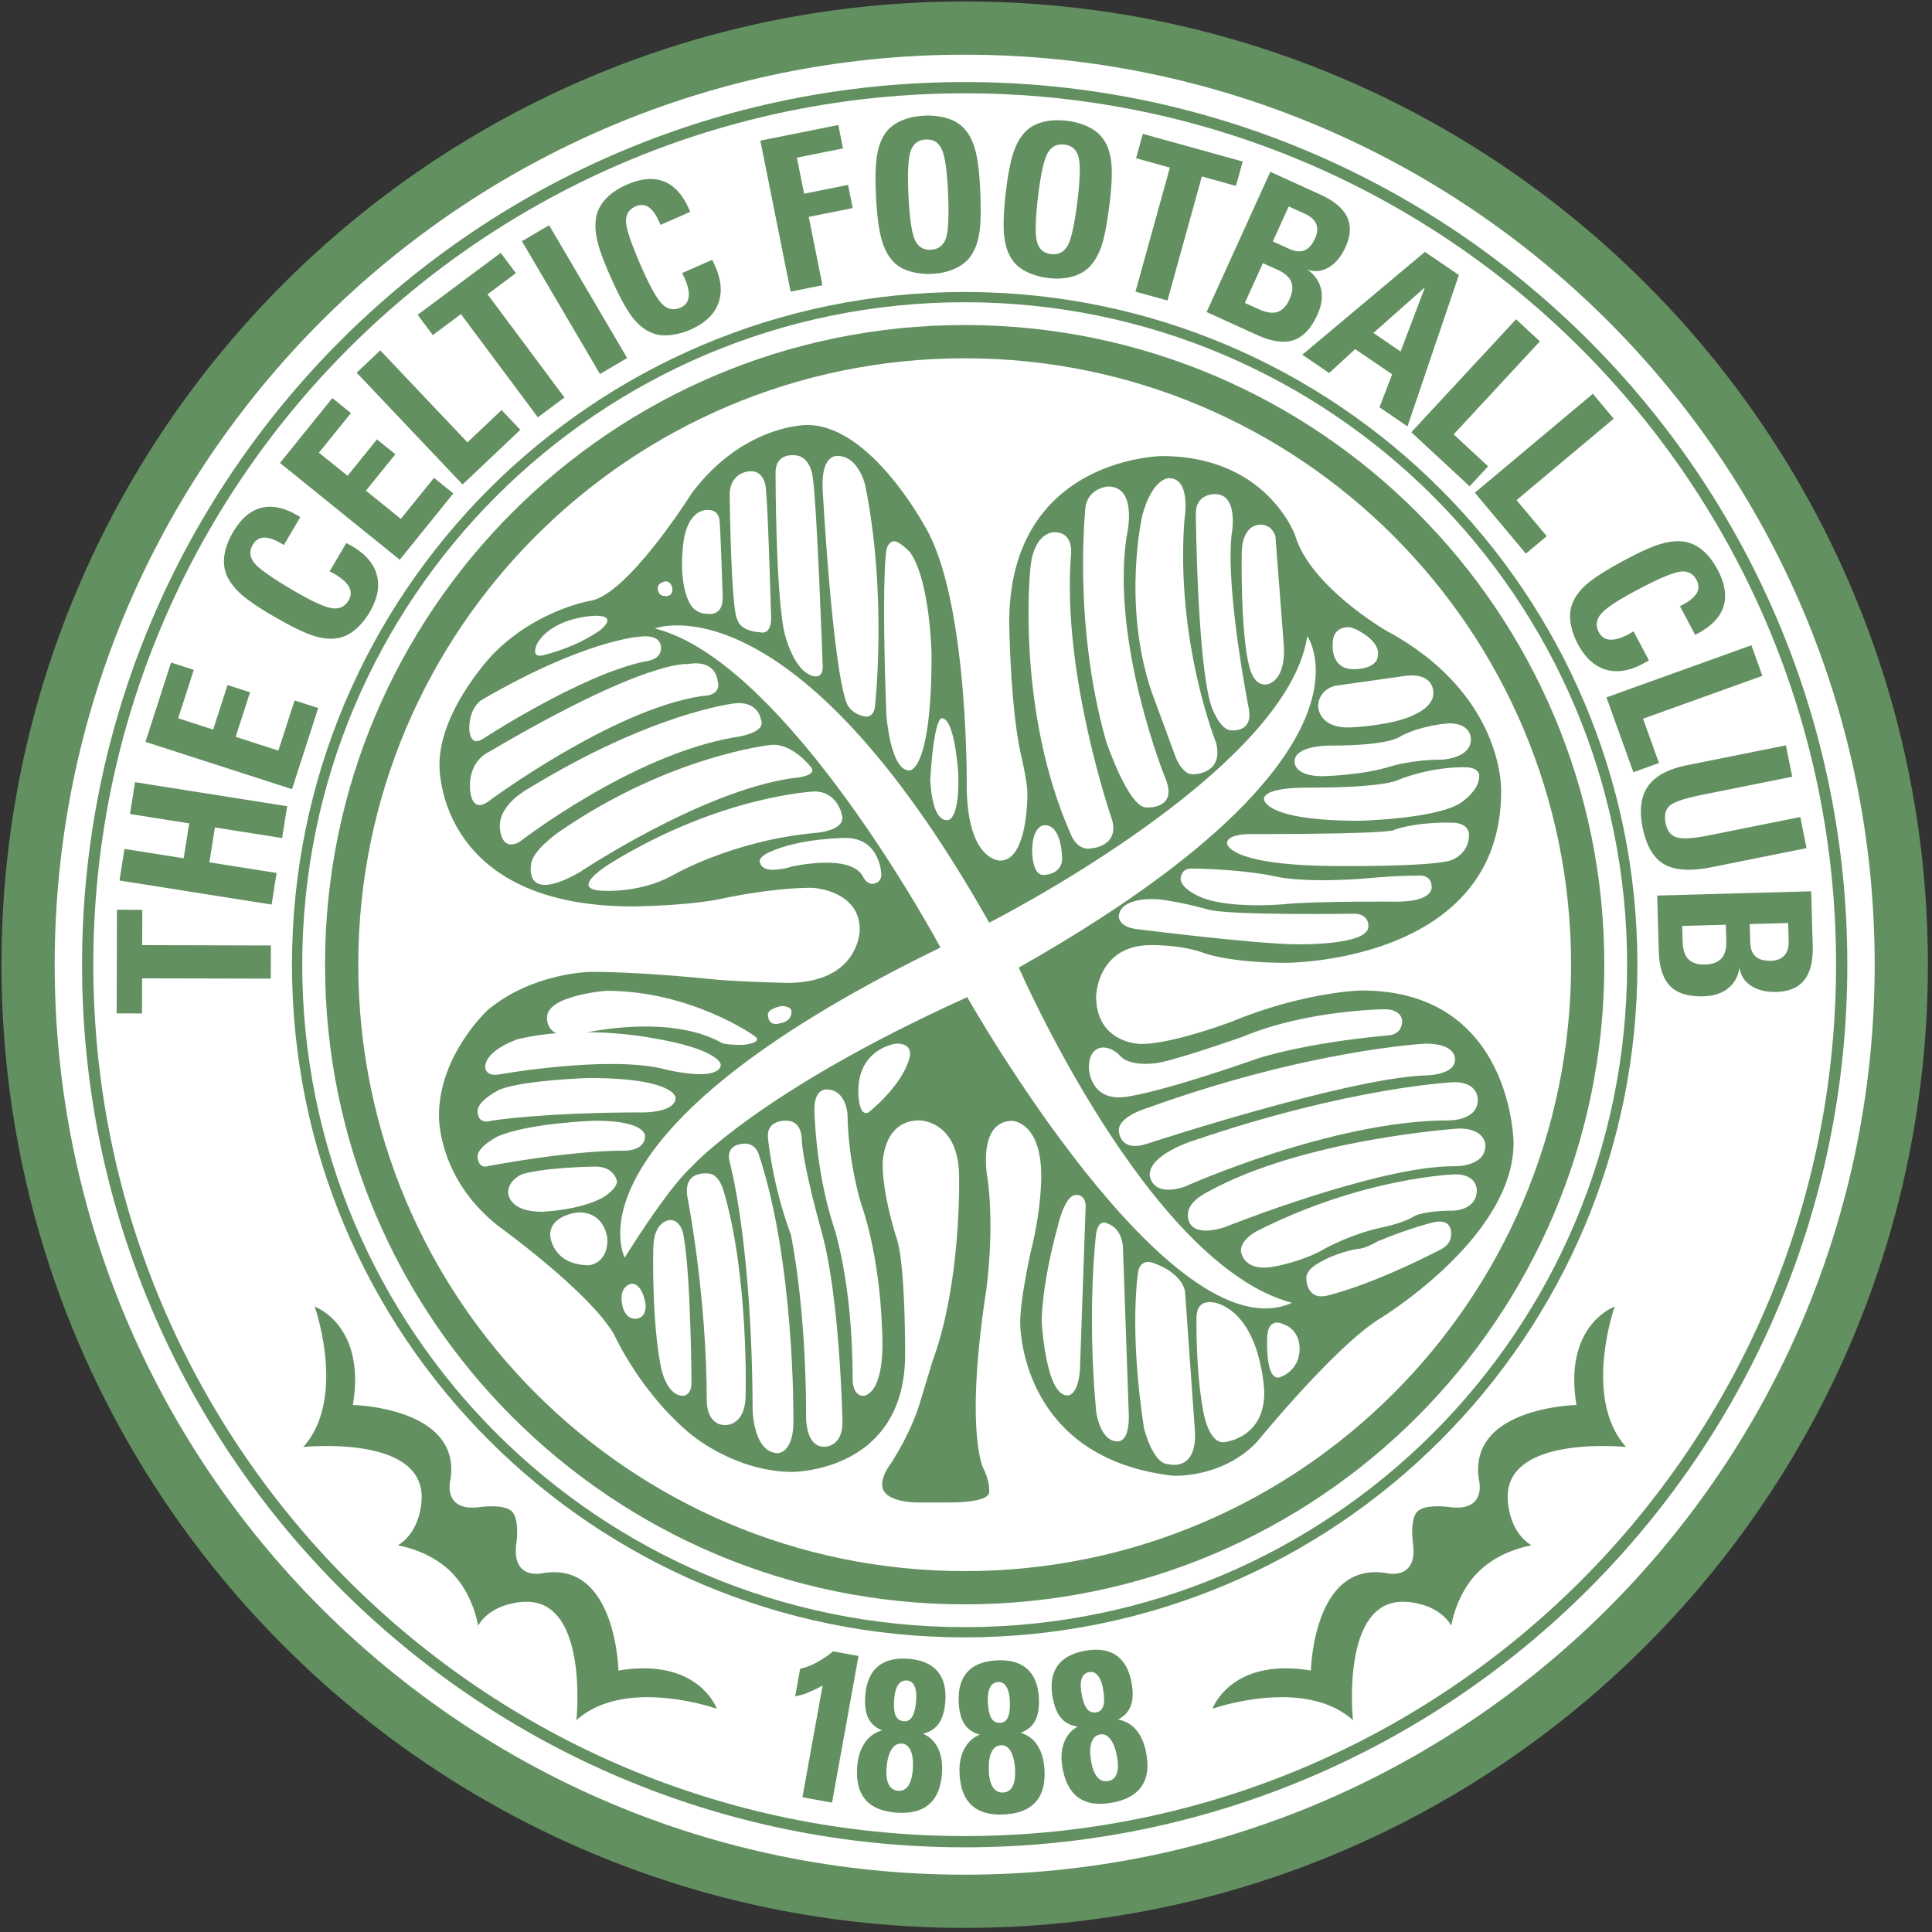 <svg xmlns="http://www.w3.org/2000/svg" width="150" height="150"><rect width="100%" height="100%" fill="#333333" stroke="none"/><g fill="none" fill-rule="evenodd"><path fill="#639060" d="M149.68 74.898c0 41.3-33.48 74.783-74.782 74.783S.114 116.199.114 74.898C.114 33.596 33.596.115 74.898.115c41.303 0 74.783 33.48 74.783 74.783z"/><path stroke="#FFF" stroke-width="2.124" d="M144.488 74.898c0 38.433-31.157 69.59-69.59 69.59-38.434 0-69.59-31.157-69.59-69.59 0-38.434 31.157-69.59 69.59-69.59 38.433 0 69.59 31.156 69.59 69.59"/><path fill="#FFF" fill-rule="nonzero" d="M142.551 74.898c0 18.682-7.573 35.596-19.815 47.838-12.244 12.242-29.158 19.815-47.838 19.815s-35.595-7.573-47.838-19.815C14.817 110.494 7.245 93.58 7.245 74.898c0-37.364 30.29-67.653 67.653-67.653 18.68 0 35.594 7.573 47.838 19.815 12.242 12.243 19.815 29.156 19.815 47.838zm-15.424 0c0-14.424-5.847-27.48-15.298-36.932-9.45-9.45-22.508-15.296-36.932-15.296-28.844 0-52.228 23.383-52.228 52.228 0 14.423 5.846 27.48 15.297 36.93 9.45 9.452 22.508 15.297 36.93 15.297 14.424 0 27.482-5.845 36.933-15.296 9.452-9.45 15.298-22.508 15.298-36.931z"/><path stroke="#FFF" stroke-width="1.77" d="M125.444 74.898c0 27.916-22.63 50.548-50.547 50.548-27.917 0-50.547-22.632-50.547-50.548 0-27.917 22.63-50.548 50.547-50.548 27.917 0 50.547 22.631 50.547 50.548"/><path fill="#FFF" d="M121.978 74.898c0 26.003-21.077 47.082-47.08 47.082-26.001 0-47.081-21.079-47.081-47.082 0-26.002 21.079-47.081 47.08-47.081 26.004 0 47.081 21.079 47.081 47.08z"/><path fill="#639060" d="M21.024 75.982l-9.992-.024-.007 2.725-1.966-.005.02-8.046 1.966.005-.007 2.743 9.993.026-.007 2.576zm.451-8.206l-.387 2.454-11.811-1.869.388-2.453 4.596.727.429-2.71-4.596-.727.39-2.472 11.812 1.868-.392 2.472-5.218-.825-.429 2.71 5.218.825zm1.2-6.506l-11.38-3.673 1.987-6.16 1.765.57-1.214 3.759 2.717.877 1.116-3.458 1.747.564-1.116 3.458 3.316 1.07 1.26-3.898 1.833.592-2.032 6.299zm4.205-19.102c.061.023.126.053.193.09.067.035.165.091.296.169 1.029.603 1.659 1.345 1.891 2.229.233.883.047 1.84-.558 2.871a5.263 5.263 0 01-.971 1.222c-.368.34-.734.57-1.099.687-.617.21-1.316.204-2.097-.016-.779-.218-1.927-.772-3.443-1.661-1.039-.61-1.814-1.137-2.323-1.584-.508-.446-.88-.91-1.112-1.39-.236-.484-.317-1.023-.242-1.615.075-.593.3-1.209.675-1.848.613-1.045 1.341-1.676 2.185-1.893.844-.217 1.793-.017 2.844.6l.197.115-1.273 2.17-.196-.115c-.546-.32-1.001-.473-1.365-.458-.364.016-.648.198-.853.547-.284.485-.249.954.105 1.406.353.451 1.37 1.17 3.05 2.155 1.411.827 2.406 1.283 2.984 1.37.578.085 1.012-.118 1.298-.608.205-.349.216-.694.035-1.036-.182-.341-.563-.682-1.142-1.022a3.773 3.773 0 00-.175-.093 4.288 4.288 0 01-.191-.102l1.287-2.19zm4.157 1.29l-9.301-7.516 4.068-5.034 1.442 1.165-2.483 3.073 2.221 1.794 2.284-2.826 1.427 1.154-2.284 2.826 2.711 2.19 2.575-3.185 1.5 1.21-4.16 5.15zm4.88-5.842l-8.226-8.68 1.831-1.735 6.771 7.146 2.652-2.511 1.453 1.534-4.482 4.246zm5.842-5.216l-5.972-8.013-2.185 1.63-1.174-1.576 6.45-4.81 1.175 1.577-2.2 1.64 5.972 8.012-2.066 1.54zm4.824-3.363l-6.06-10.31 2.11-1.239 6.06 10.309-2.11 1.24zm8.705-8.86c.036.055.07.117.103.185.034.07.08.173.14.312.48 1.091.555 2.062.225 2.915-.329.852-1.041 1.517-2.136 1.997a5.278 5.278 0 01-1.503.421c-.497.059-.928.03-1.292-.087-.623-.194-1.186-.609-1.69-1.243-.502-.634-1.107-1.757-1.812-3.366-.484-1.104-.803-1.985-.953-2.645-.15-.66-.178-1.253-.085-1.778.093-.53.343-1.014.751-1.45.408-.436.951-.803 1.63-1.1 1.11-.487 2.07-.57 2.88-.25.812.318 1.462 1.037 1.952 2.154l.09.208-2.302 1.01-.092-.207c-.254-.58-.533-.97-.837-1.172-.303-.201-.64-.22-1.011-.057-.515.226-.762.625-.74 1.2.022.573.424 1.751 1.207 3.535.657 1.497 1.194 2.45 1.612 2.858.418.408.887.499 1.407.27.371-.162.583-.436.636-.819.053-.384-.055-.882-.324-1.496a4.185 4.185 0 00-.088-.179 3.633 3.633 0 01-.093-.194l2.325-1.022zm6.096 2.467l-2.35-11.725 6.053-1.213.364 1.817-3.58.718.56 2.8 3.414-.685.36 1.8-3.413.684 1.064 5.308-2.472.496zm9.325-10.929c.197-.56.59-.856 1.175-.882.576-.027.987.224 1.232.754.246.529.407 1.625.485 3.286.087 1.878.032 3.094-.166 3.647-.198.553-.593.843-1.184.87-.57.027-.978-.234-1.226-.786-.246-.55-.41-1.706-.492-3.466-.08-1.721-.022-2.862.176-3.423zm3.55 9.087c.543-.271.951-.636 1.222-1.092.287-.473.478-1.062.575-1.767.096-.705.11-1.808.04-3.31-.068-1.441-.219-2.526-.456-3.253-.237-.727-.599-1.289-1.087-1.683-.315-.25-.714-.438-1.195-.565a5.294 5.294 0 00-1.58-.15c-.745.036-1.389.185-1.93.448-.542.263-.949.623-1.22 1.08-.277.45-.463 1.027-.559 1.73-.098.702-.118 1.674-.06 2.916.075 1.604.238 2.805.489 3.605.25.8.632 1.402 1.143 1.806.298.24.689.422 1.173.546a5.29 5.29 0 001.552.147c.717-.034 1.348-.186 1.892-.458zm7.075-8.902c.289-.52.722-.746 1.307-.675.571.069.934.384 1.09.948.154.562.132 1.669-.065 3.321-.227 1.867-.481 3.056-.768 3.569-.287.512-.725.733-1.312.662-.567-.068-.926-.394-1.079-.978-.15-.584-.122-1.75.088-3.5.204-1.711.451-2.826.74-3.347zm1.996 9.55c.581-.178 1.045-.47 1.386-.876.36-.419.647-.968.86-1.648.212-.68.407-1.765.587-3.257.172-1.433.201-2.528.088-3.284-.113-.757-.378-1.37-.794-1.84-.268-.299-.63-.55-1.083-.755a5.258 5.258 0 00-1.535-.409c-.74-.089-1.4-.048-1.977.122-.578.17-1.038.457-1.38.863-.348.4-.626.937-.84 1.614-.212.676-.392 1.631-.54 2.866-.193 1.594-.23 2.806-.116 3.636.115.83.391 1.487.828 1.97.254.287.609.53 1.066.732.48.208.987.344 1.506.402.716.087 1.362.04 1.944-.137zm4.829 1.192l2.671-9.63-2.627-.729.526-1.893 7.755 2.15-.526 1.894-2.645-.734-2.67 9.63-2.484-.688zm11.897-6.615l1.278.58c.436.199.721.461.855.787.132.326.106.695-.083 1.106-.22.49-.497.802-.824.937-.328.134-.72.097-1.182-.112l-1.28-.582 1.236-2.716zm-2.003 4.404l1.147.521c.548.25.899.56 1.051.932.153.372.108.822-.13 1.348-.243.533-.555.861-.94.988-.385.124-.867.055-1.45-.21l-1.08-.49 1.402-3.089zm-.457 5.576c1.14.519 2.087.653 2.837.401.748-.25 1.367-.91 1.853-1.979.324-.714.415-1.378.278-1.99-.14-.613-.496-1.116-1.07-1.507.579.198 1.135.14 1.67-.175.535-.315.966-.838 1.3-1.571.404-.89.444-1.673.119-2.348-.326-.677-1.027-1.258-2.105-1.748l-3.85-1.75-4.946 10.887 3.914 1.78zm13.034-3.696l-1.888 4.978-2.112-1.439 4-3.539zm-1.353 10.794l3.989-11.752-2.636-1.795-9.52 7.984 2.084 1.419 2.021-1.854 2.87 1.954-.982 2.561 2.174 1.483zm.298.453l8.131-8.768 1.85 1.714-6.694 7.22 2.677 2.483-1.437 1.549-4.527-4.198zm4.932 4.697l9.163-7.682 1.62 1.933-7.544 6.323 2.345 2.799-1.619 1.357-3.965-4.73zm13.513 13.006a1.617 1.617 0 01-.177.118 12.31 12.31 0 01-.3.163c-1.052.56-2.014.706-2.888.441-.874-.265-1.59-.925-2.152-1.981a5.273 5.273 0 01-.532-1.467c-.095-.491-.098-.924-.008-1.296.145-.635.517-1.227 1.112-1.776.596-.55 1.67-1.237 3.222-2.06 1.064-.566 1.92-.948 2.566-1.147.646-.2 1.236-.273 1.767-.217.535.052 1.036.265 1.5.64.466.374.873.89 1.22 1.544.568 1.07.723 2.02.467 2.854-.26.832-.926 1.535-2.004 2.106l-.201.107-1.18-2.222.201-.106c.558-.297.928-.605 1.105-.923.178-.317.171-.655-.018-1.012-.263-.497-.68-.713-1.252-.648-.57.065-1.715.554-3.436 1.467-1.443.766-2.354 1.374-2.73 1.821-.376.448-.43.923-.165 1.423.19.358.478.55.866.573.386.025.875-.121 1.468-.435a3.94 3.94 0 00.172-.1 2.62 2.62 0 01.187-.109l1.19 2.242zm-3.295 2.885l11.252-4.047.854 2.373-9.265 3.331 1.237 3.437-1.988.715-2.09-5.81zm15.535 11.703l-7.344 1.476c-1.643.33-2.88.256-3.709-.223-.83-.478-1.386-1.426-1.673-2.847-.275-1.367-.132-2.443.428-3.228.558-.785 1.56-1.323 3.008-1.613l7.688-1.545.49 2.436-7.052 1.417c-1.34.27-2.168.554-2.483.855-.314.3-.412.75-.291 1.35.116.577.4.938.846 1.083.448.144 1.302.09 2.557-.161l7.049-1.417.486 2.417zm-1.425 5.814l.037 1.405c.014.48-.096.851-.331 1.113-.234.263-.578.4-1.03.413-.538.015-.94-.096-1.204-.33-.265-.236-.404-.606-.419-1.113l-.04-1.405 2.987-.083zm-4.839.135l.034 1.26c.018.6-.108 1.051-.376 1.351-.266.301-.69.458-1.269.475-.584.016-1.018-.122-1.3-.411-.28-.29-.43-.755-.448-1.395l-.032-1.187 3.391-.093zm-5.21 2.036c.036 1.253.33 2.162.884 2.724.554.563 1.417.828 2.592.795.785-.02 1.42-.229 1.91-.622.491-.394.786-.934.884-1.622.077.607.375 1.082.89 1.422.517.342 1.178.503 1.982.48.977-.028 1.699-.336 2.162-.926.465-.589.68-1.475.648-2.658l-.118-4.226-11.955.332.12 4.3zM62.3 139.539l1.566-8.67a11.52 11.52 0 01-1.235.582 3.79 3.79 0 01-.892.242l.384-2.134a4.645 4.645 0 001.216-.45 8.53 8.53 0 001.345-.897l1.971.357-2.055 11.384-2.3-.414zm7.236-6.348c-.12-.273-.155-.7-.108-1.282.04-.496.144-.865.312-1.106a.719.719 0 01.687-.327c.263.02.455.166.577.44.121.273.162.65.124 1.128-.044.561-.145.972-.301 1.234-.156.26-.374.38-.653.359-.307-.026-.519-.174-.638-.446zm-.541 5.342c-.15-.304-.205-.733-.16-1.288.05-.625.178-1.1.385-1.425.208-.325.478-.473.812-.447.306.024.534.216.684.576.15.36.2.845.152 1.459-.045.554-.164.97-.356 1.248-.193.277-.45.402-.773.376a.853.853 0 01-.744-.499zm-1.836-3.24c-.344.484-.544 1.095-.602 1.833-.089 1.115.115 1.97.613 2.57.498.602 1.294.945 2.389 1.032 1.1.088 1.95-.119 2.546-.617.596-.5.938-1.286 1.023-2.363.063-.78-.032-1.44-.282-1.98a2.288 2.288 0 00-1.191-1.168c.536-.12.945-.38 1.227-.777.281-.4.451-.96.51-1.683.08-1.015-.12-1.807-.6-2.373-.481-.568-1.225-.894-2.234-.974-1.03-.082-1.83.116-2.4.594-.57.48-.895 1.231-.977 2.255-.058.723.019 1.305.231 1.742.212.438.574.759 1.084.962a2.337 2.337 0 00-1.337.946zm9.807-1.895c-.153-.256-.242-.675-.267-1.257-.022-.498.033-.876.17-1.136a.719.719 0 01.642-.41c.264-.012.471.11.627.365.154.256.242.624.265 1.105.024.561-.023.982-.146 1.26s-.324.424-.604.436c-.306.013-.535-.107-.687-.363zm.127 5.37c-.188-.285-.295-.704-.319-1.26-.028-.626.04-1.114.204-1.46.166-.35.416-.531.75-.545.308-.015.557.147.751.484.192.337.305.814.332 1.429.024.556-.043.984-.198 1.283-.157.299-.396.455-.72.47a.855.855 0 01-.8-.401zm-2.225-2.988c-.28.524-.403 1.156-.37 1.894.052 1.116.361 1.94.93 2.475.57.533 1.4.776 2.498.726 1.103-.051 1.918-.36 2.449-.93.529-.569.77-1.394.721-2.472-.036-.783-.212-1.426-.528-1.93a2.29 2.29 0 00-1.326-1.011c.515-.186.89-.493 1.12-.924.23-.43.329-1.008.296-1.733-.046-1.016-.343-1.777-.89-2.28-.548-.504-1.327-.733-2.337-.687-1.032.048-1.8.343-2.307.889-.506.546-.735 1.332-.689 2.36.033.725.182 1.291.447 1.698.265.41.664.682 1.196.82-.528.214-.93.581-1.21 1.105zm9.523-3.11c-.183-.233-.324-.638-.424-1.214-.085-.49-.077-.872.025-1.149a.718.718 0 01.584-.487c.26-.047.482.049.67.283.184.234.319.587.4 1.06.097.555.102.98.017 1.271-.087.292-.266.462-.543.51-.303.052-.545-.039-.729-.274zm.809 5.31c-.223-.257-.383-.66-.478-1.208-.108-.616-.101-1.11.02-1.476.118-.367.343-.578.673-.635.302-.052.571.075.807.386.233.31.403.768.51 1.375.095.548.084.98-.033 1.298-.118.316-.337.503-.654.558a.856.856 0 01-.845-.298zm-2.588-2.68c-.21.554-.252 1.196-.125 1.924.191 1.101.602 1.88 1.234 2.337.632.459 1.49.593 2.573.404 1.086-.19 1.857-.6 2.31-1.233.452-.631.587-1.48.402-2.545-.134-.77-.39-1.386-.767-1.846a2.298 2.298 0 00-1.446-.834c.49-.25.821-.603.996-1.058.173-.457.197-1.042.073-1.758-.175-1.001-.566-1.719-1.173-2.149-.607-.429-1.41-.558-2.404-.384-1.018.177-1.743.568-2.176 1.173-.432.605-.561 1.415-.384 2.428.124.716.343 1.257.658 1.629.314.37.745.59 1.29.66a2.34 2.34 0 00-1.06 1.251zm32.146-13.237c1.743-1.741 4.154-2.077 4.154-2.077-1.928-1.187-1.854-3.781-1.854-3.781 0-4.822 9.195-3.858 9.195-3.858-3.41-3.781-.889-10.9-.889-10.9s-4.005 1.409-2.967 7.637c0 0-8.516.172-7.563 5.858 0 0 .606 2.41-2.226 2.077 0 0-1.923-.302-2.558.334-.637.637-.335 2.56-.335 2.56.333 2.83-2.076 2.224-2.076 2.224-5.686-.951-5.86 7.564-5.86 7.564-6.229-1.037-7.638 2.966-7.638 2.966s7.12-2.52 10.903.89c0 0-.964-9.195 3.856-9.195 0 0 2.596-.076 3.783 1.853-.001.002.332-2.409 2.075-4.152zm-79.72 0c-1.744-1.741-4.155-2.077-4.155-2.077 1.928-1.187 1.854-3.781 1.854-3.781 0-4.822-9.196-3.858-9.196-3.858 3.411-3.781.89-10.9.89-10.9s4.004 1.409 2.966 7.637c0 0 8.517.172 7.565 5.858 0 0-.605 2.41 2.225 2.077 0 0 1.923-.302 2.559.334.636.637.334 2.56.334 2.56-.333 2.83 2.077 2.224 2.077 2.224 5.685-.951 5.858 7.564 5.858 7.564 6.23-1.037 7.638 2.966 7.638 2.966s-7.12-2.52-10.901.89c0 0 .964-9.195-3.856-9.195 0 0-2.596-.076-3.782 1.853 0 .002-.334-2.409-2.077-4.152zM71.424 108.9c-.741 2.485-2.298 4.784-2.298 4.784-.705.964-.631 1.594-.631 1.594 0 1.41 2.743 1.372 2.743 1.372h2.558s3.005.038 3.005-.815c0 0 .073-.78-.445-1.817 0 0-1.484-2.78.223-13.906 0 0 .666-4.708.073-8.75 0 0-.779-4.302 1.929-4.338 0 0 2.261.036 2.261 4.301 0 0 .038 2.41-.779 5.71 0 0-.853 3.745-.853 5.636 0 0-.15 10.53 11.866 11.903 0 0 3.819.221 6.525-2.634 0 0 5.895-7.23 9.418-9.492 0 0 10.494-6.303 10.494-13.72 0 0-.074-11.827-11.792-11.827 0 0-4.338.073-9.974 2.373 0 0-4.635 1.779-7.156 1.779 0 0-3.486 0-3.486-3.707 0 0 .076-3.968 4.266-3.968 0 0 2.297-.037 4.04.593 0 0 1.966.779 6.452.779 0 0 16.648.037 16.686-13.275 0 0 .334-7.527-8.899-12.496 0 0-5.897-3.412-7.083-7.38 0 0-2.15-6.154-10.308-6.191 0 0-11.902.073-11.902 12.94 0 0 .075 6.415.89 10.16 0 0 .518 2.15.518 3.078 0 0 .076 5.229-2.112 5.229 0 0-2.596.074-2.596-5.933 0 0 .111-13.683-3.004-19.578 0 0-4.3-8.306-9.38-8.306 0 0-4.932-.073-8.973 5.303 0 0-4.932 7.86-7.86 8.343 0 0-4.227.705-7.602 4.19 0 0-4.115 4.302-4.115 8.53 0 0-.334 11.011 15.017 11.011 0 0 4.19-.036 6.86-.593 0 0 3.819-.853 7.044-.853 0 0 3.708.148 3.708 3.263 0 0 0 4.117-5.636 4.117 0 0-3.56-.075-5.6-.26 0 0-5.524-.593-9.64-.593 0 0-4.45.036-7.972 2.928 0 0-3.82 3.486-3.82 8.232 0 0-.148 4.932 4.747 8.677 0 0 6.97 5.043 8.862 8.342 0 0 2.002 4.45 5.933 7.714 0 0 3.448 2.928 7.898 2.928 0 0 8.75.037 8.75-9.122 0 0 .037-7.008-.667-9.048 0 0-1.075-3.262-1.075-5.71 0 0-.037-3.41 2.855-3.41 0 0 3.078 0 3.078 4.413 0 0 .186 8.157-2.039 14.201l-1.002 3.3z"/><path fill="#FFF" d="M48.398 97.814s3.263-5.34 5.265-7.195c0 0 5.191-5.857 21.433-13.2 0 0 15.795 27.958 25.214 23.732-11.198-2.967-21.21-26.03-21.21-26.03 29.07-16.463 22.396-25.733 22.396-25.733-1.557 10.53-24.694 22.247-24.694 22.247-15.278-27.068-25.956-22.841-25.956-22.841 10.308 2.596 22.173 24.77 22.173 24.77-29.738 14.46-24.514 24.075-24.514 24.075l-.107.175z"/><path fill="#FFF" d="M83.55 92.77c.742 0 .742.817.742.817l-.445 12.755c-.15 2.077-.964 2.003-.964 2.003-1.705 0-2.002-5.71-2.002-5.71s-.075-2.596 1.26-7.49c0-.002.52-2.375 1.409-2.375zm3.189 19.133s1.037.222.89-2.372l-.445-12.683s0-1.408-1.187-1.853c0 0-.668-.445-.89.742 0 0-.742 5.933 0 13.868 0 0 .297 2.298 1.632 2.298zm4.004 1.78s2.373.668 2.002-2.967l-.741-10.456s-.148-1.41-2.521-2.224c0 0-.89-.347-1.113.667 0 0-.742 4.375.445 12.162 0 0 .668 2.818 1.928 2.818zm4.228-1.705s3.188-.223 3.188-3.858c0 0-.149-5.413-3.336-6.822 0 0-1.929-.89-1.929 1.037 0 0-.075 4.005.52 7.195 0 .001.369 2.448 1.557 2.448zm4.375-5.043s1.556-.445 1.556-2.226c0 0 .076-1.483-1.334-1.928 0 0-1.186-.592-1.186 1.187 0 0-.149 3.264.964 2.967zm2.077-7.714s-.038 1.743 1.593 1.374c0 0 3.151-.668 8.714-3.524 0 0 .926-.37.926-1.149 0 0 .223-1.336-1.298-1.037 0 0-1.78.407-4.375 1.483 0 0-1.002.594-1.558.594 0 0-1.853.259-3.41 1.334 0 0-.592.407-.592.925zm-5.08-2.112s.111 1.779 2.78 1.186c0 0 1.817-.333 3.375-1.149 0 0 2.224-1.335 5.005-1.892 0 0 1.556-.333 2.336-.853 0 0 .779-.407 2.967-.407 0 0 1.853 0 1.853-1.594 0 0 .037-1.224-1.668-1.224 0 0-7.044.187-15.35 4.377 0-.001-1.298.627-1.298 1.556z"/><path fill="#FFF" d="M92.227 94.29s-.223 1.929 2.818 1.002c0 0 11.866-4.746 17.797-4.746 0 0 2.485.111 2.485-1.632 0 0 0-1.298-2.04-1.298 0 0-12.051.78-19.54 4.933 0 0-1.52.703-1.52 1.742z"/><path fill="#FFF" d="M89.26 91.213s.075 1.755 2.67.94c0 0 11.446-5.167 20.58-5.167 0 0 2.225.037 2.225-1.594 0 0 .074-1.372-1.817-1.372 0 0-7.91.321-20.369 4.573 0 0-3.288 1.037-3.288 2.62z"/><path fill="#FFF" d="M86.863 87.752s0 1.78 2.224 1.039c0 0 15.228-4.994 21.408-5.29 0 0 2.47.05 2.47-1.236 0 0 .148-1.237-2.274-1.237 0 0-8.999.445-21.604 4.993 0 0-2.224.644-2.224 1.73zm-2.324-4.845s.05 2.52 2.67 2.274c0 0 2.126-.098 10.481-3.015 0 0 3.56-1.187 10.085-1.78 0 0 1.089-.001 1.089-1.137 0 0-.002-.89-1.384-.89 0 0-6.033.05-10.976 2.126 0 0-5.884 2.078-6.97 2.078 0 0-1.83.247-2.572-.594 0 0-.543-.642-1.334-.642 0-.001-1.09-.052-1.09 1.58zm2.324-11.767s-.052.792 1.334.99c0 0 9.394 1.186 12.558 1.186 0 0 5.488.1 5.488-1.384 0 0 .098-.989-1.137-.989 0 0-9.888.149-11.372-.346 0 0-2.868-.79-4.25-.79-.001-.002-2.523-.1-2.621 1.333z"/><path fill="#FFF" d="M91.658 68.224s.05-.791.79-.791c0 0 3.56 0 6.477.593 0 0 1.88.544 6.873.198 0 0 2.224-.245 4.548-.245 0 0 .807-.002.807.893 0 0 .182 1.132-2.735 1.132 0 0-6.427-.05-8.702.198 0 0-4.252.395-6.477-.544 0 0-1.531-.593-1.58-1.434zm3.61-2.77s-.1 1.681 8.057 1.781c0 0 7.663.1 9.343-.445 0 0 1.386-.445 1.386-1.977 0 0 .05-.94-1.335-.94 0 0-2.523-.099-4.45.543 0 0 .494.346-11.37.346 0 .001-1.631.001-1.631.692zm2.866-3.41s-.05 1.68 7.417 1.68c0 0 6.525-.148 8.108-1.582 0 0 1.187-.84 1.187-1.879 0 0 .098-.693-1.138-.693 0 0-2.52-.099-5.289 1.038 0 0-1.089.544-6.723.544-.002.002-3.562-.097-3.562.892zm2.374-2.917s-.1 1.137 2.175 1.137c0 0 3.065-.05 5.388-.791 0 0 1.632-.495 3.907-.495 0 0 2.224-.098 2.224-1.582 0 0 .05-1.236-1.681-1.236 0 0-2.026.1-3.758.99 0 0-.692.74-5.488.74 0 0-2.767-.049-2.767 1.237zm1.83-4.302s0 1.878 2.816 1.632c0 0 3.066-.148 4.697-.989 0 0 1.434-.593 1.434-1.63 0 0 .15-1.731-2.373-1.336 0 0-5.19.741-5.241.741 0 0-1.284.248-1.333 1.582zm2.768-2.867s1.878.05 1.878-1.137c0 0 .198-.791-1.137-1.632 0 0-.692-.494-1.186-.494 0 0-1.187-.05-1.187 1.236 0 0-.247 2.027 1.632 2.027zm-7.219-11.223s-1.483-.148-1.483 2.324c0 0-.098 6.08.592 8.702 0 0 .297 1.38 1.175 1.38.02 0 .041.004.06.004.644 0 1.632-.79 1.434-3.164l-.643-8.356c.001 0-.244-.89-1.135-.89z"/><path fill="#FFF" d="M94.327 38.361s-1.483-.049-1.483 1.484c0 0 .098 11.47 1.187 14.931 0 0 .642 1.928 1.581 1.928 0 0 1.73.197 1.334-1.73 0 0-1.779-8.998-1.334-13.399 0 0 .644-3.214-1.285-3.214z"/><path fill="#FFF" d="M90.719 37.126s-1.236 0-2.026 2.867c0 0-1.585 6.823.69 13.646l1.836 4.99s.488 1.487 1.379 1.487c0 0 2.422.05 1.828-2.423 0 0-3.163-7.86-2.471-17.304 0 0 .593-3.312-1.236-3.263z"/><path fill="#FFF" d="M86.021 37.769s-1.434.099-1.73 1.483c0 0-1.037 9.047 1.584 18.294 0 0 1.73 5.141 3.114 5.141 0 0 2.521.198 1.484-2.274 0 0-4.204-10.383-3.017-18.688-.001 0 .988-3.956-1.435-3.956z"/><path fill="#FFF" d="M81.819 41.329s-1.582-.05-1.829 2.867c0 0-1.137 10.926 3.164 20.617 0 0 .494 1.334 1.68 1.038 0 0 2.225-.198 1.434-2.423 0 0-3.856-11.222-3.114-20.369 0 0 .247-1.78-1.335-1.73zm-.692 22.742s-.89-.099-.988 1.78c0 0-.1 2.225.988 2.076 0 0 1.336-.05 1.336-1.285 0 0 0-2.571-1.336-2.571zm-7.614-.396s.99.247.89-3.56c0 0-.247-4.35-1.285-4.35 0 0-.593-.149-.89 4.745 0 0 .05 3.165 1.285 3.165zm-2.917-3.856s1.73.197 1.73-8.998c0 0-.098-5.735-1.68-7.96 0 0-.791-.84-1.236-.84 0 0-.445 0-.594.692 0 0-.395 2.026 0 12.755 0 0 .297 4.351 1.78 4.351zm-3.51-4.203s.693.198.84-.692c0 0 .99-8.602-.741-17.204 0 0-.494-2.324-2.176-2.324 0 0-1.285-.149-1.137 2.62 0 0 .742 13.745 1.88 16.612 0 0 .246.741 1.335.988zm-3.906-3.114s.743.197.693-.791c0 0-.445-12.755-.79-14.783 0 0-.199-1.582-1.435-1.582 0 0-1.484-.197-1.433 1.434 0 0 0 9.295.692 12.36 0 0 .691 3.016 2.273 3.362zm-4.152-3.41s.89.296.84-1.238c0 0-.247-8.602-.396-9.788 0 0 0-1.484-1.187-1.484 0 0-1.73 0-1.63 2.027 0 0 .099 8.701.593 9.493 0 0 .148.89 1.78.99zm-4.104-1.435s1.187.247 1.187-1.236c0 0-.148-4.944-.247-6.032 0 0-.049-.79-.84-.79 0 0-1.484-.248-1.929 2.274 0 0-.577 3.412.593 5.19 0 .001.396.594 1.236.594zm-3.312-1.384s.593.099.593-.495c0 0 0-.593-.494-.642 0 0-.643.05-.643.543 0 0-.001.594.544.594zm-9.888 3.658s-.692 1.335.643.89c0 0 2.323-.543 4.203-1.878 0 0 1.532-1.137-.347-1.137 0-.001-3.214.048-4.499 2.125zm-5.29 6.625s0 1.533 1.088.79c0 0 7.563-4.943 12.508-5.981 0 0 1.285-.1 1.285-.99 0 0 .199-1.186-1.68-.939 0 0-4.213.23-12.272 4.926 0 0-.929.562-.929 2.194zm.05 4.45s-.05 2.175 1.335 1.284c0 0 9.69-7.217 16.71-8.256 0 0 1.533.05 1.187-1.186 0 0-.099-1.682-2.324-1.287 0 0-3.093-.458-15.502 6.859-.002 0-1.406.608-1.406 2.586z"/><path fill="#FFF" d="M38.807 64.12s-.025 2.053 1.508 1.26c0 0 8.676-6.748 16.686-8.132 0 0 2.57-.297 2.076-1.384 0 0-.197-1.532-2.175-1.236 0 0-6.329.741-15.92 6.625 0 0-2.175 1.137-2.175 2.867z"/><path fill="#FFF" d="M41.23 67.185s-.593 3.016 3.757.544c0 0 9.435-6.311 16.562-7.317 0 0 2.15-.124 1.335-.94 0 0-1.433-1.83-3.064-1.63 0 0-7.713.79-16.316 6.673 0 0-2.275 1.534-2.275 2.67z"/><path fill="#FFF" d="M47.459 66.987s-3.659 2.176-.445 2.176c0 0 2.67.148 5.092-1.138 0 0 4.648-2.768 11.222-3.36 0 0 2.424-.15 2.028-1.435 0 0-.347-1.78-2.126-1.78 0 0-7.218.297-15.771 5.537z"/><path fill="#FFF" d="M58.978 66.839s0 .692.99.692c0 0 .79 0 1.483-.247 0 0 4.696-1.088 5.586.84 0 0 .248.495.693.495 0 0 .741 0 .693-.79 0 0-.1-2.77-2.77-2.77 0 0-3.51 0-5.883 1.088 0 0-.742.297-.792.692zM60.66 78.11s-1.038.198-1.038.644c0 0-.05.989.94.692 0 0 .89-.098.89-.89 0 0 .049-.446-.792-.446zM42.467 79s-.148 1.829 2.472 1.285c0 0 6.773-1.681 11.025.644 0 0 .05.197 1.73.197 0 0 1.632-.149.89-.692 0 0-4.894-3.51-11.519-3.51 0 0-4.598.347-4.598 2.076z"/><path fill="#FFF" d="M37.67 82.858s0 .79 1.187.543c0 0 8.108-1.434 12.508-.445 0 0 1.582.445 3.115.445 0 0 1.483 0 1.483-.742 0 0-.05-1.236-5.686-2.126 0 0-5.339-.989-10.085.15-.001 0-2.522.84-2.522 2.175zm-.593 3.41s-.05 1.089 1.088.742c0 0 3.905-.644 11.865-.644 0 0 2.423.002 2.423-1.135 0 0 0-1.534-6.773-1.534 0 0-4.944.15-6.872.89 0 0-1.731.842-1.731 1.681zm0 3.512s0 1.037.89.741c0 0 6.13-1.186 10.53-1.186 0 0 1.582.05 1.582-1.138 0 0 .099-1.186-3.856-1.186 0 0-5.142.15-7.614 1.236 0 0-1.532.791-1.532 1.533zm2.373 2.818s0 1.483 2.62 1.483c0 0 2.967-.098 4.796-1.137 0 0 1.038-.644 1.038-1.236 0 0-.197-1.137-1.68-1.137 0 0-3.857.05-5.685.594-.001-.001-1.089.442-1.089 1.433zm3.262 3.312s.149 2.322 3.016 2.322c0 0 1.434-.098 1.434-1.976 0 0-.099-2.126-2.225-2.126 0 0-2.225.149-2.225 1.78zm5.539 4.894s0 1.583 1.086 1.583c0 0 .84.05.791-1.088 0 0-.196-1.632-1.087-1.632 0 0-.79.1-.79 1.137zm4.795 7.565s.642 0 .642-1.04c0 0-.05-8.206-.593-11.223 0 0-.099-1.382-1.088-1.382 0 0-1.285.05-1.285 2.224 0 0-.149 5.488.593 9.195 0 0 .396 2.226 1.73 2.226zm16.512-27.341s-2.867.347-2.916 3.609c0 0-.05 2.126.79 1.73 0 0 2.67-2.076 3.214-4.35 0 0 .247-1.038-1.088-.99zm-13.25 29.614s1.583.1 1.583-2.373c0 0 .247-9.295-1.73-15.87 0 0-.346-1.286-1.187-1.286 0 0-2.027-.297-1.583 1.928 0 0 1.484 7.565 1.484 15.822 0 0 0 1.78 1.434 1.78z"/><path fill="#FFF" d="M60.412 112.818s1.285 0 1.187-2.768c0 0 .098-12.163-2.72-20.518 0 0-.247-.741-1.038-.741 0 0-1.583-.051-1.187 1.434 0 0 1.73 6.18 1.78 19.23 0 0 .05 3.363 1.978 3.363z"/><path fill="#FFF" d="M63.972 112.323s1.533.1 1.433-2.126c0 0-.198-9.393-1.582-14.436 0 0-1.533-5.437-1.582-7.416 0 0 0-1.336-1.187-1.336 0 0-1.532-.1-1.434 1.287 0 0 .297 3.558 1.781 7.562 0 0 1.187 5.439 1.187 14.19 0 .002-.05 2.275 1.384 2.275zm3.065-3.954s1.78.047 1.433-5.39c0 0-.098-5.141-1.631-9.591 0 0-.988-3.115-1.038-6.872 0 0-.098-1.929-1.632-1.929 0 0-.94-.098-.94 1.534 0 0 .05 4.549 1.434 8.899 0 0 1.533 4.252 1.533 12.013 0 0-.05 1.336.84 1.336z"/></g></svg>